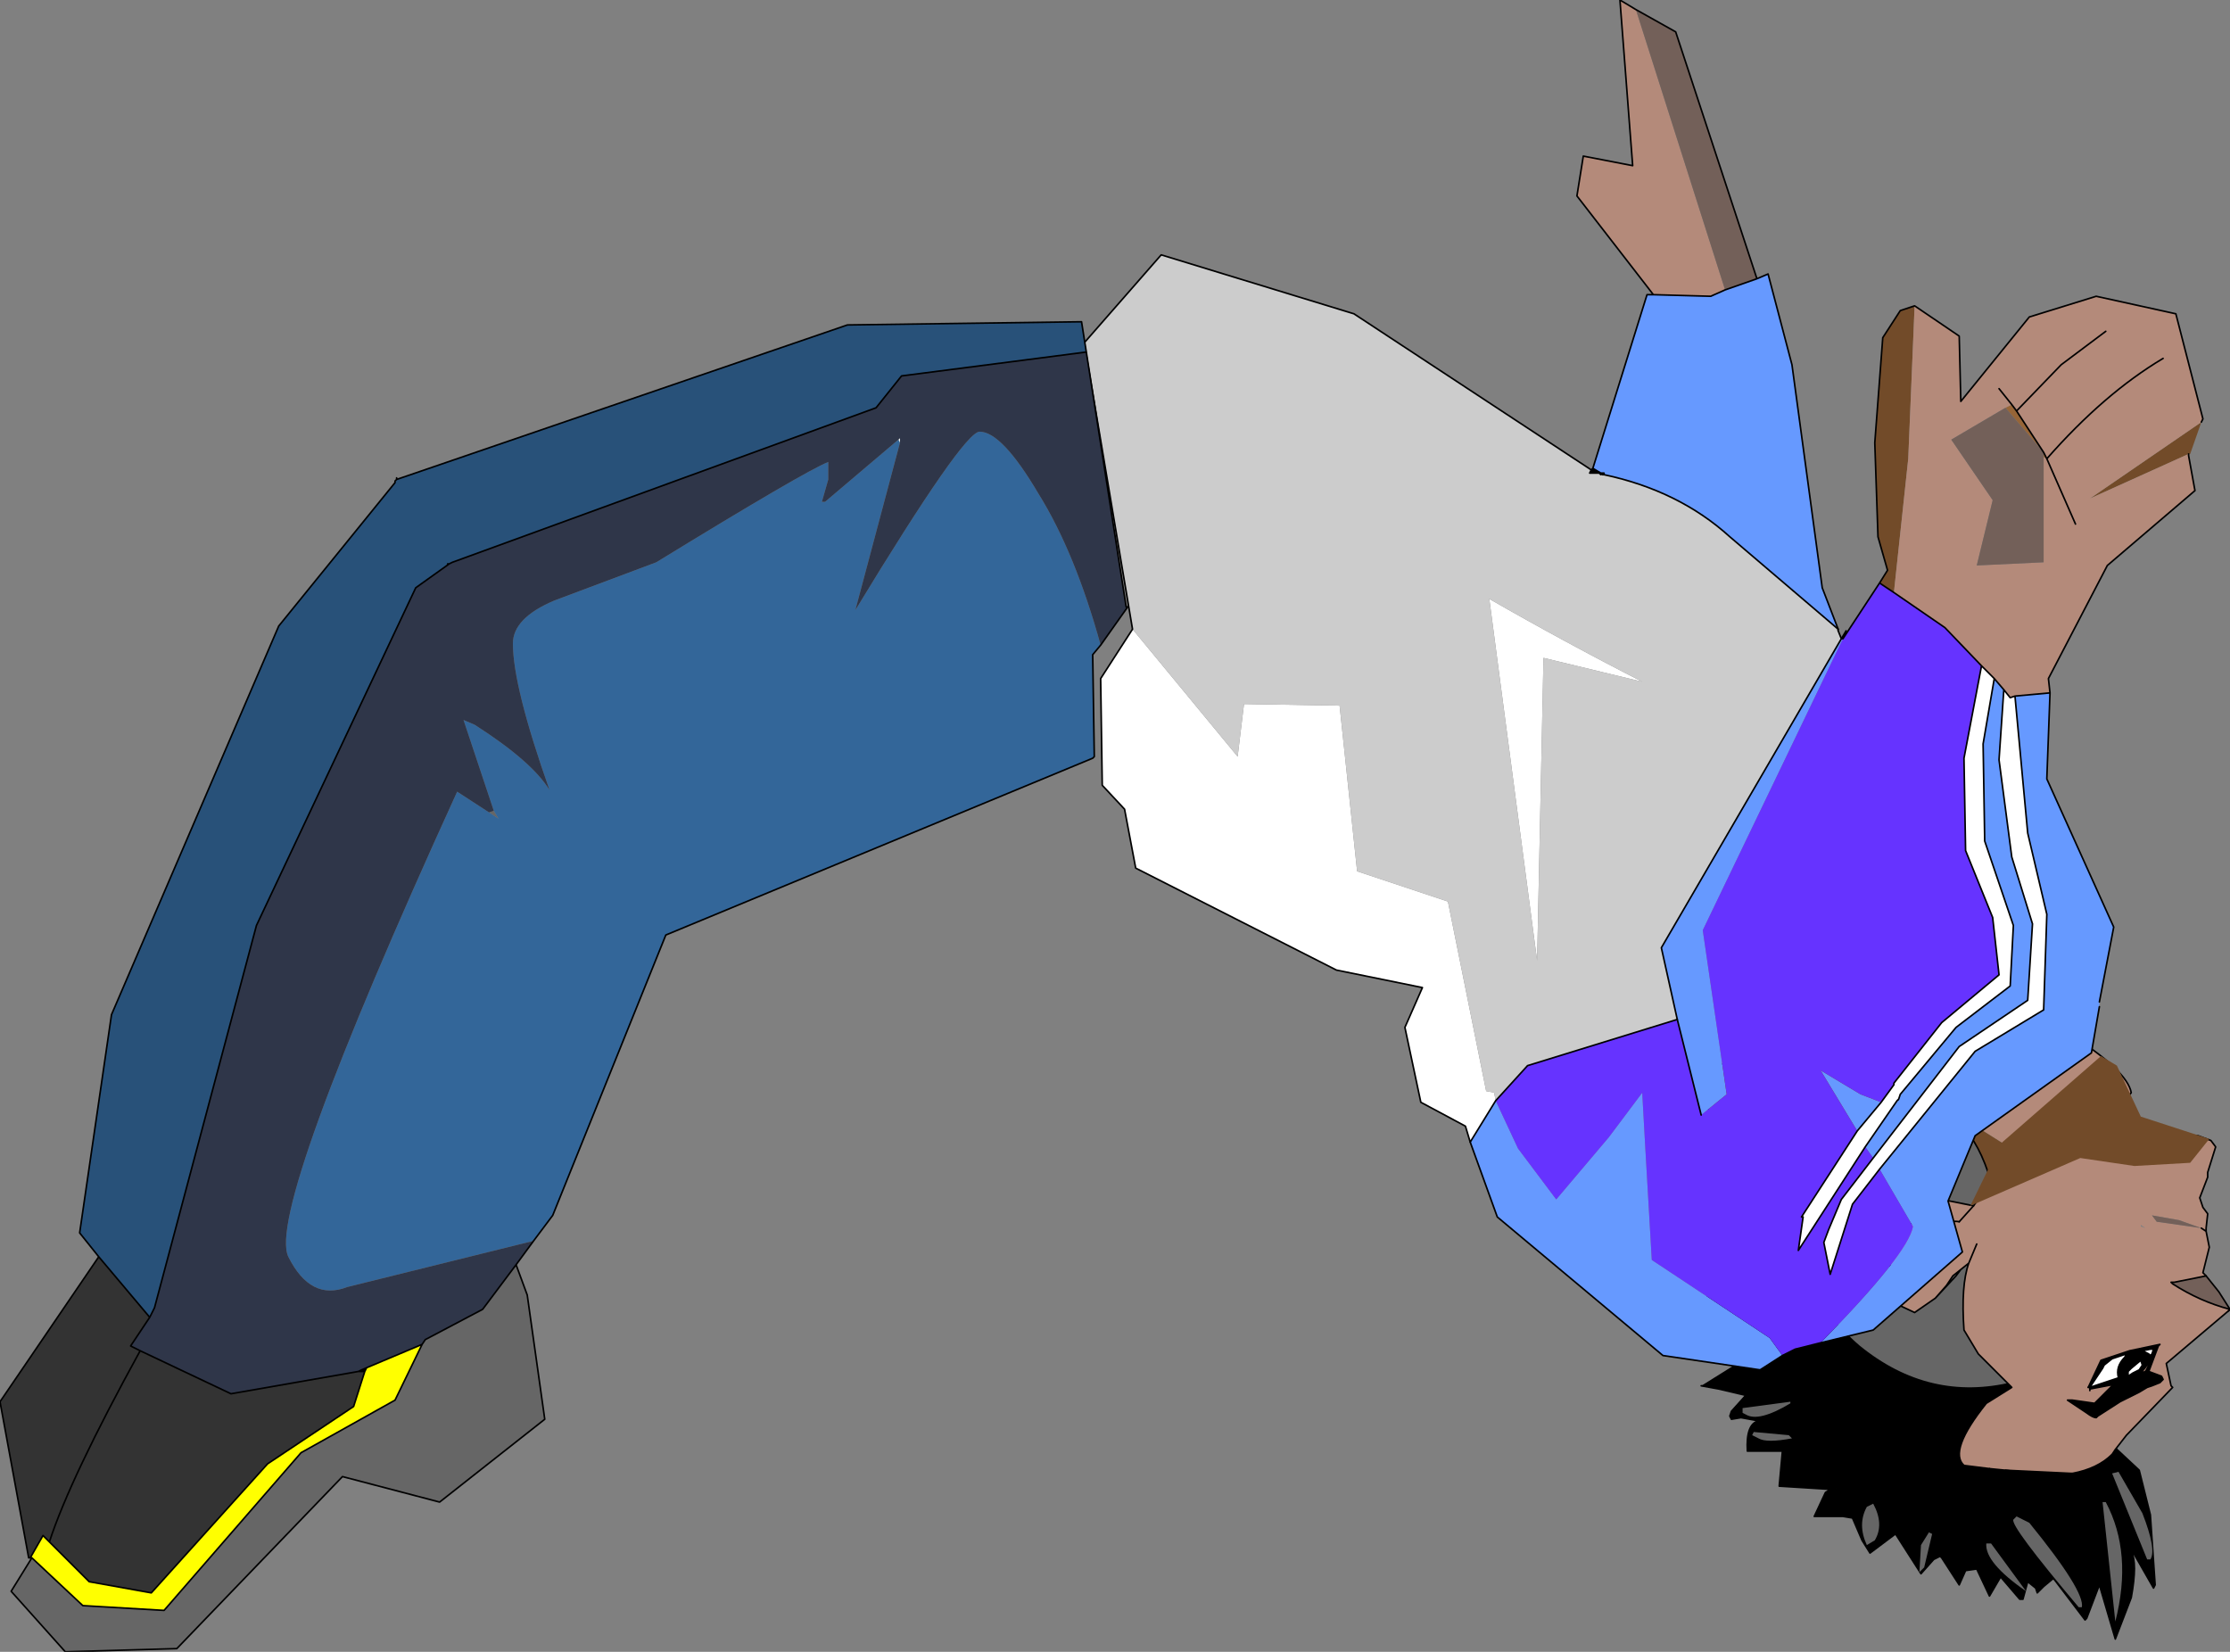 <?xml version="1.0" encoding="UTF-8" standalone="no"?>
<svg xmlns:xlink="http://www.w3.org/1999/xlink" height="51.85px" width="70.0px" xmlns="http://www.w3.org/2000/svg">
  <rect width="100%" height="100%" fill="#808080" stroke="none"/>
  <g transform="matrix(1.0, 0.0, 0.0, 1.0, -20.75, 101.1)">
    <path d="M85.25 -64.2 L85.35 -64.3 86.45 -65.4 87.65 -66.8 Q87.4 -68.2 80.2 -71.5 L80.1 -71.35 79.8 -70.7 Q79.35 -69.7 79.6 -68.3 L79.65 -67.95 Q80.2 -67.3 85.25 -64.2" fill="#b48a7a" fill-rule="evenodd" stroke="none"/>
    <path d="M82.2 -63.35 L82.85 -63.0 Q83.3 -62.85 84.6 -63.65 L85.25 -64.2 Q80.2 -67.3 79.65 -67.95 L79.6 -68.3 Q79.35 -69.7 79.8 -70.7 L80.1 -71.35 Q79.25 -71.15 77.95 -70.4 L73.6 -66.65 75.5 -65.75 Q76.9 -64.95 82.2 -63.35" fill="#724b29" fill-rule="evenodd" stroke="none"/>
    <path d="M82.2 -63.35 L82.85 -63.0 Q83.3 -62.85 84.6 -63.65 L85.25 -64.2 M85.35 -64.3 L86.45 -65.4 87.65 -66.8 Q87.4 -68.2 80.2 -71.5 L80.1 -71.35" fill="none" stroke="#000000" stroke-linecap="round" stroke-linejoin="round" stroke-width="0.05"/>
    <path d="M85.25 -64.2 L85.35 -64.3 M80.1 -71.35 Q79.25 -71.15 77.95 -70.4 L73.6 -66.65 73.55 -66.6 73.55 -66.55 73.6 -66.65 75.5 -65.75 Q76.9 -64.95 82.2 -63.35 Z" fill="none" stroke="#000000" stroke-linecap="round" stroke-linejoin="round" stroke-width="0.05"/>
    <path d="M85.25 -51.5 L86.2 -50.25 86.25 -50.3 86.65 -51.35 87.15 -49.65 87.65 -50.95 Q87.85 -52.05 87.65 -52.4 L87.75 -52.3 88.35 -51.25 88.4 -51.35 88.25 -53.55 87.9 -54.95 87.15 -55.65 87.05 -55.65 86.95 -55.9 85.25 -57.65 Q83.45 -59.15 81.45 -60.0 L79.6 -60.7 Q78.35 -61.7 77.65 -64.55 L76.1 -64.7 77.3 -63.45 75.9 -63.75 76.15 -62.05 76.1 -62.05 75.85 -62.3 75.85 -62.35 75.6 -62.65 Q75.5 -62.45 75.75 -62.05 L75.9 -62.2 75.9 -62.15 75.8 -62.0 75.95 -61.8 75.75 -61.85 75.7 -61.7 75.7 -61.9 75.05 -62.25 75.05 -62.0 75.4 -60.95 74.3 -61.5 75.0 -60.35 74.1 -60.4 74.6 -60.1 74.0 -60.25 74.9 -59.0 74.9 -58.9 74.8 -58.85 74.15 -58.7 74.15 -58.6 75.4 -58.35 74.2 -57.6 74.15 -57.6 74.7 -57.5 75.55 -57.3 75.1 -56.8 75.05 -56.65 75.1 -56.55 75.4 -56.6 75.95 -56.5 Q75.55 -56.4 75.6 -55.55 L76.7 -55.55 76.6 -54.45 78.2 -54.35 78.05 -54.25 77.7 -53.5 78.6 -53.5 78.9 -53.45 79.2 -52.75 79.45 -52.35 80.25 -52.95 81.05 -51.7 81.45 -52.15 81.65 -52.25 81.7 -52.2 82.25 -51.35 82.45 -51.8 82.8 -51.85 83.2 -51.0 83.55 -51.6 84.15 -50.9 84.25 -50.9 84.4 -51.45 84.65 -51.25 84.7 -51.1 84.85 -51.25 84.9 -51.3 85.15 -51.55 85.25 -51.5 83.95 -53.0 85.25 -51.5 M87.35 -54.3 L87.05 -55.65 87.35 -54.3 M81.3 -58.5 L82.85 -58.2 82.45 -57.4 82.25 -56.35 Q82.55 -55.5 83.0 -55.3 L87.05 -55.65 83.0 -55.3 Q82.55 -55.5 82.25 -56.35 L82.45 -57.4 82.85 -58.2 81.3 -58.5 80.8 -58.6 Q79.6 -58.9 79.0 -59.45 L78.15 -60.4 79.0 -59.45 Q79.6 -58.9 80.8 -58.6 L81.3 -58.5 M78.2 -54.35 L78.4 -54.35 78.35 -54.4 78.2 -54.35 M76.7 -55.55 L76.65 -55.6 77.05 -55.6 76.7 -55.55 M80.45 -56.95 L80.8 -58.6 80.45 -56.95 M75.9 -57.25 L75.85 -57.3 75.55 -57.3 75.85 -57.3 75.9 -57.25 75.95 -57.2 76.0 -57.2 75.9 -57.25 M75.9 -62.2 L76.1 -62.05 75.9 -62.2 M77.05 -61.1 L76.4 -61.7 76.15 -62.05 76.4 -61.7 77.05 -61.1 M75.15 -59.7 L74.6 -60.1 75.15 -59.7" fill="#000000" fill-rule="evenodd" stroke="none"/>
    <path d="M87.15 -55.65 L87.05 -55.65 83.0 -55.3 Q82.55 -55.5 82.25 -56.35 L82.45 -57.4 82.85 -58.2 81.3 -58.5 M75.85 -62.35 L75.6 -62.65 75.6 -62.75 75.6 -62.65 Q75.5 -62.45 75.75 -62.05 L75.8 -62.0 75.75 -61.85 75.7 -61.9 75.05 -62.25 75.05 -62.0 75.4 -60.95 74.3 -61.5 75.0 -60.35 74.1 -60.4 74.6 -60.1 74.0 -60.25 74.9 -59.0 74.8 -58.85 M75.95 -56.5 Q75.55 -56.4 75.6 -55.55 L76.7 -55.55 76.6 -54.45 78.2 -54.35 78.05 -54.25 77.7 -53.5 78.6 -53.5 78.9 -53.45 79.2 -52.75 79.45 -52.35 80.25 -52.95 81.05 -51.7 81.45 -52.15 81.65 -52.25 81.7 -52.2 82.25 -51.35 82.45 -51.8 82.8 -51.85 83.2 -51.0 83.55 -51.6 84.15 -50.9 84.25 -50.9 84.4 -51.45 84.65 -51.25 84.7 -51.1 84.85 -51.25 84.9 -51.3 85.2 -51.55 85.15 -51.55 84.9 -51.3 M78.2 -54.35 L78.4 -54.35 78.35 -54.4 78.2 -54.35 M76.7 -55.55 L76.65 -55.6 77.05 -55.6 76.7 -55.55 M74.9 -58.9 L74.9 -59.0 M75.9 -62.2 L75.9 -62.15 75.8 -62.0 75.95 -61.8 75.75 -61.85 75.7 -61.7 M74.6 -60.1 L75.15 -59.7" fill="none" stroke="#000000" stroke-linecap="round" stroke-linejoin="round" stroke-width="0.05"/>
    <path d="M85.25 -51.5 L86.2 -50.25 86.25 -50.3 86.65 -51.35 87.15 -49.65 87.65 -50.95 Q87.85 -52.05 87.65 -52.4 L87.75 -52.3 88.35 -51.25 88.4 -51.35 88.25 -53.55 87.9 -54.95 87.15 -55.65 M87.05 -55.65 L86.95 -55.9 85.25 -57.65 Q83.45 -59.15 81.45 -60.0 L79.6 -60.7 Q78.35 -61.7 77.65 -64.55 L76.1 -64.7 77.3 -63.45 75.9 -63.75 76.15 -62.05 76.1 -62.05 75.85 -62.3 75.85 -62.35 M75.75 -62.05 L75.7 -61.9 75.7 -61.7 M74.8 -58.85 L74.15 -58.7 74.1 -58.65 74.15 -58.6 75.4 -58.35 74.2 -57.6 74.15 -57.6 74.7 -57.5 75.55 -57.3 75.1 -56.8 75.05 -56.65 75.1 -56.55 75.4 -56.6 75.95 -56.5 M85.25 -51.5 L83.95 -53.0 M87.05 -55.65 L87.35 -54.3 M81.3 -58.5 L80.8 -58.6 Q79.6 -58.9 79.0 -59.45 L78.15 -60.4 M80.8 -58.6 L80.45 -56.95 M74.8 -58.85 L74.9 -58.9 M75.55 -57.3 L75.85 -57.3 75.9 -57.25 76.0 -57.2 75.95 -57.2 75.9 -57.25 M75.75 -62.05 L75.9 -62.2 76.1 -62.05 M76.15 -62.05 L76.4 -61.7 77.05 -61.1" fill="none" stroke="#000000" stroke-linecap="round" stroke-linejoin="round" stroke-width="0.05"/>
    <path d="M86.85 -53.95 L86.75 -53.95 87.15 -50.2 Q87.7 -52.35 86.85 -53.95" fill="#666666" fill-rule="evenodd" stroke="none"/>
    <path d="M88.25 -52.15 Q88.45 -52.45 88.0 -53.6 L87.25 -54.9 87.05 -54.85 88.15 -52.15 88.25 -52.15" fill="#666666" fill-rule="evenodd" stroke="none"/>
    <path d="M86.1 -50.65 Q86.2 -51.15 84.45 -53.3 L84.05 -53.5 83.95 -53.4 Q83.85 -53.2 86.0 -50.65 L86.1 -50.65" fill="#666666" fill-rule="evenodd" stroke="none"/>
    <path d="M76.3 -58.4 L76.35 -58.55 75.15 -59.4 74.85 -59.55 75.55 -58.8 76.2 -58.4 76.3 -58.4" fill="#666666" fill-rule="evenodd" stroke="none"/>
    <path d="M76.95 -57.05 L76.95 -57.1 75.45 -56.9 75.45 -56.75 75.55 -56.7 Q75.95 -56.45 76.95 -57.05" fill="#666666" fill-rule="evenodd" stroke="none"/>
    <path d="M77.0 -55.95 L77.05 -55.9 76.9 -56.05 75.8 -56.15 75.75 -56.05 75.95 -55.95 Q76.2 -55.8 77.0 -55.95" fill="#666666" fill-rule="evenodd" stroke="none"/>
    <path d="M79.6 -52.75 Q79.9 -53.25 79.55 -53.9 L79.35 -53.8 Q79.05 -53.25 79.35 -52.6 L79.6 -52.75" fill="#666666" fill-rule="evenodd" stroke="none"/>
    <path d="M81.15 -51.9 L81.4 -52.95 81.3 -53.0 81.05 -52.6 81.0 -51.75 81.15 -51.9" fill="#666666" fill-rule="evenodd" stroke="none"/>
    <path d="M83.25 -52.65 L83.1 -52.65 Q83.05 -52.05 84.35 -51.15 L83.25 -52.65" fill="#666666" fill-rule="evenodd" stroke="none"/>
    <path d="M76.85 -64.5 Q76.55 -63.65 77.1 -61.95 77.75 -60.0 79.1 -58.85 81.3 -57.05 83.95 -57.7 84.9 -58.85 84.45 -61.2 84.1 -63.0 83.45 -63.8 L83.25 -64.0 Q82.9 -65.2 82.3 -65.8 80.1 -66.4 76.85 -64.5" fill="#666666" fill-rule="evenodd" stroke="none"/>
    <path d="M76.85 -64.5 Q80.1 -66.4 82.3 -65.8 82.9 -65.2 83.25 -64.0 L83.45 -63.8 Q84.1 -63.0 84.45 -61.2 84.9 -58.85 83.95 -57.7 81.3 -57.05 79.1 -58.85 77.75 -60.0 77.1 -61.95 76.55 -63.65 76.85 -64.5 Z" fill="none" stroke="#000000" stroke-linecap="round" stroke-linejoin="round" stroke-width="0.05"/>
    <path d="M85.8 -54.85 Q86.6 -55.0 87.05 -55.45 L87.15 -55.6 87.5 -56.05 88.95 -57.55 88.9 -57.6 88.75 -58.3 90.7 -59.95 90.75 -60.0 Q89.8 -60.25 88.95 -60.8 L89.0 -60.85 90.0 -61.05 89.9 -61.15 90.1 -61.95 90.0 -62.45 90.0 -62.55 90.05 -63.0 89.9 -63.2 89.8 -63.5 90.05 -64.15 90.05 -64.3 90.3 -65.1 90.15 -65.3 89.75 -65.45 88.1 -65.55 84.25 -65.1 84.05 -65.0 83.7 -64.6 82.7 -63.25 81.7 -63.45 80.15 -62.2 80.0 -60.3 80.85 -59.9 81.5 -60.35 81.85 -60.75 81.95 -60.9 82.05 -61.05 82.3 -61.25 82.55 -61.45 Q82.3 -60.75 82.4 -59.35 L82.85 -58.6 83.9 -57.55 83.1 -57.05 Q81.9 -55.55 82.4 -55.1 L83.2 -55.0 83.7 -54.95 85.8 -54.85 M88.95 -60.8 L88.9 -60.85 89.0 -60.85 88.9 -60.85 88.95 -60.8 M89.85 -62.55 L88.45 -62.75 88.3 -62.95 89.15 -62.8 89.85 -62.55 90.0 -62.45 89.85 -62.55 M82.25 -62.75 Q81.7 -62.85 81.15 -62.15 L81.45 -61.35 81.15 -62.15 Q81.7 -62.85 82.25 -62.75 L82.7 -63.25 82.25 -62.75 M81.45 -61.3 L81.45 -61.35 81.95 -61.8 81.45 -61.35 81.45 -61.3 81.0 -60.9 81.45 -61.3 M82.8 -62.05 L82.55 -61.45 82.8 -62.05 M87.95 -62.65 L88.1 -62.55 87.95 -62.6 87.95 -62.65" fill="#b48a7a" fill-rule="evenodd" stroke="none"/>
    <path d="M90.75 -60.0 L90.4 -60.55 90.0 -61.05 89.0 -60.85 88.95 -60.8 Q89.8 -60.25 90.75 -60.0 M89.85 -62.55 L89.15 -62.8 88.3 -62.95 88.45 -62.75 89.85 -62.55" fill="#736059" fill-rule="evenodd" stroke="none"/>
    <path d="M83.7 -54.95 L84.9 -54.8 85.8 -54.85 Q86.6 -55.0 87.05 -55.45 L87.15 -55.6 87.5 -56.05 88.95 -57.55 88.9 -57.6 88.75 -58.3 90.7 -59.95 90.75 -60.0 90.4 -60.55 90.0 -61.05 89.9 -61.15 90.1 -61.95 90.0 -62.45 90.0 -62.55 90.05 -63.0 89.9 -63.2 89.8 -63.5 90.05 -64.15 90.05 -64.3 90.3 -65.1 90.15 -65.3 89.75 -65.45 88.1 -65.55 84.25 -65.1 84.05 -65.0 83.7 -64.6 82.7 -63.25 82.25 -62.75 M83.2 -55.0 L83.7 -54.95 M89.85 -62.55 L90.0 -62.45" fill="none" stroke="#000000" stroke-linecap="round" stroke-linejoin="round" stroke-width="0.05"/>
    <path d="M82.7 -63.25 L81.7 -63.45 80.15 -62.2 80.0 -60.3 80.85 -59.9 81.5 -60.35 82.15 -61.05 82.3 -61.25 82.55 -61.45 Q82.3 -60.75 82.4 -59.35 L82.85 -58.6 83.9 -57.55 83.1 -57.05 Q81.9 -55.55 82.4 -55.1 L83.2 -55.0 M83.7 -54.95 L85.8 -54.85 M89.0 -60.85 L90.0 -61.05 M89.0 -60.85 L88.9 -60.85 88.95 -60.8 Q89.8 -60.25 90.75 -60.0 L90.7 -59.95 M81.45 -61.35 L81.15 -62.15 Q81.7 -62.85 82.25 -62.75 M81.45 -61.35 L81.45 -61.3 81.0 -60.9 M81.45 -61.35 L81.95 -61.8 M81.45 -61.3 L81.45 -61.35 M81.85 -60.75 L82.05 -61.05 82.3 -61.25 M82.05 -61.05 L81.95 -60.9 81.85 -60.75 81.5 -60.35 M82.55 -61.45 L82.8 -62.05" fill="none" stroke="#000000" stroke-linecap="round" stroke-linejoin="round" stroke-width="0.05"/>
    <path d="M87.15 -57.65 L86.35 -57.5 86.35 -57.55 87.25 -57.85 87.3 -57.75 87.15 -57.65 87.3 -57.75 87.25 -57.85 Q87.15 -58.2 87.45 -58.5 L87.5 -58.6 87.05 -58.45 86.8 -58.25 86.75 -58.15 86.35 -57.55 86.3 -57.55 86.7 -58.4 87.6 -58.7 88.55 -58.9 88.5 -58.85 88.2 -58.05 88.6 -57.9 88.65 -57.8 88.55 -57.7 88.3 -57.6 88.15 -57.55 87.9 -57.4 87.3 -57.1 86.6 -56.65 86.55 -56.6 Q86.45 -56.6 86.25 -56.75 L86.1 -56.85 85.65 -57.15 85.8 -57.15 86.5 -57.05 87.05 -57.6 87.15 -57.65 M88.05 -57.9 L88.1 -58.0 88.2 -58.05 88.1 -58.0 88.05 -57.9 M88.0 -58.7 L87.75 -58.6 87.65 -58.6 87.5 -58.6 87.65 -58.6 87.75 -58.6 88.0 -58.7 88.2 -58.6 88.25 -58.55 88.3 -58.55 88.3 -58.6 88.35 -58.75 88.25 -58.75 88.0 -58.7 M88.3 -58.5 L88.3 -58.55 88.3 -58.5 88.5 -58.85 88.3 -58.5 88.3 -58.45 88.15 -58.25 88.3 -58.45 88.25 -58.45 88.3 -58.4 88.3 -58.5 M87.3 -57.75 L87.35 -57.75 87.55 -57.8 87.95 -58.0 87.55 -57.8 87.35 -57.75 87.3 -57.75 M88.1 -58.0 L88.1 -58.05 88.1 -58.0 M88.1 -58.05 L88.15 -58.05 88.2 -58.05 88.15 -58.05 88.1 -58.05 88.25 -58.35 88.15 -58.25 87.95 -58.0 88.1 -58.05 M87.25 -57.85 L87.55 -57.9 87.25 -57.85 M88.3 -58.4 L88.25 -58.35 88.3 -58.4 88.25 -58.4 88.25 -58.35 88.25 -58.4 88.3 -58.4" fill="#000000" fill-rule="evenodd" stroke="none"/>
    <path d="M87.25 -57.85 L86.35 -57.55 86.75 -58.15 86.8 -58.25 87.05 -58.45 87.5 -58.6 87.45 -58.5 Q87.15 -58.2 87.25 -57.85 M88.0 -58.7 L88.25 -58.75 88.35 -58.75 88.3 -58.6 88.25 -58.55 88.2 -58.6 88.0 -58.7" fill="#ffffff" fill-rule="evenodd" stroke="none"/>
    <path d="M86.35 -57.5 L87.15 -57.65 87.3 -57.75 87.25 -57.85 86.35 -57.55 86.35 -57.5 86.35 -57.45 86.35 -57.5 M88.2 -58.05 L88.6 -57.9 88.65 -57.8 88.55 -57.7 88.3 -57.6 88.15 -57.55 87.9 -57.4 87.3 -57.1 86.6 -56.65 86.55 -56.6 Q86.45 -56.6 86.25 -56.75 L86.1 -56.85 85.65 -57.15 85.8 -57.15 86.5 -57.05 87.05 -57.6 87.15 -57.65 M86.35 -57.55 L86.3 -57.55 M87.25 -57.85 Q87.15 -58.2 87.45 -58.5 L87.5 -58.6 87.05 -58.45 86.8 -58.25 86.75 -58.15 86.35 -57.55 M87.5 -58.6 L87.65 -58.6 87.75 -58.6 88.0 -58.7 88.25 -58.75 88.35 -58.75 88.3 -58.6 88.3 -58.55 88.3 -58.5 88.3 -58.45 88.25 -58.45 88.3 -58.4 88.25 -58.4 88.25 -58.35 88.15 -58.25 87.95 -58.0 87.55 -57.8 87.35 -57.75 87.3 -57.75 M88.2 -58.05 L88.15 -58.05 88.1 -58.05 87.95 -58.0 M87.55 -57.9 L87.25 -57.85 M88.0 -58.7 L88.2 -58.6 88.25 -58.55 88.3 -58.6" fill="none" stroke="#000000" stroke-linecap="round" stroke-linejoin="round" stroke-width="0.05"/>
    <path d="M86.3 -57.55 L86.7 -58.4 87.6 -58.7 88.55 -58.9 88.5 -58.85 88.2 -58.05 88.1 -58.0 88.05 -57.9 M88.3 -58.5 L88.5 -58.85 88.55 -58.9 M88.1 -58.05 L88.1 -58.0 M88.15 -58.25 L88.3 -58.45 88.3 -58.5 88.3 -58.4 88.25 -58.35 88.1 -58.05" fill="none" stroke="#000000" stroke-linecap="round" stroke-linejoin="round" stroke-width="0.05"/>
    <path d="M87.55 -58.05 L87.65 -58.15 87.95 -58.4 88.0 -58.25 87.9 -58.1 87.7 -58.0 87.55 -57.9 87.55 -58.05" fill="#ffffff" fill-rule="evenodd" stroke="none"/>
    <path d="M87.55 -58.05 L87.65 -58.15 87.95 -58.4 88.0 -58.25 87.9 -58.1 87.7 -58.0 87.55 -57.9 87.55 -58.05 Z" fill="none" stroke="#000000" stroke-linecap="round" stroke-linejoin="round" stroke-width="0.05"/>
    <path d="M83.55 -65.2 L82.6 -63.25 86.05 -64.75 87.75 -64.5 89.5 -64.6 90.1 -65.35 87.95 -66.05 87.2 -67.65 86.7 -67.95 83.55 -65.2" fill="#724b29" fill-rule="evenodd" stroke="none"/>
    <path d="M89.45 -86.85 L89.5 -86.85 89.85 -87.85 86.35 -85.45 89.45 -86.85 M80.85 -91.5 L80.4 -91.35 79.85 -90.5 79.6 -87.2 79.7 -84.25 80.0 -83.2 79.75 -82.8 80.2 -82.5 80.65 -86.7 80.85 -91.5" fill="#724b29" fill-rule="evenodd" stroke="none"/>
    <path d="M84.05 -88.2 L83.9 -88.4 83.7 -88.3 84.9 -86.9 84.9 -86.75 85.0 -86.7 84.9 -86.9 84.05 -88.2" fill="#976537" fill-rule="evenodd" stroke="none"/>
    <path d="M78.45 -81.3 L78.45 -81.35 78.4 -81.3 78.45 -81.3" fill="#525252" fill-rule="evenodd" stroke="none"/>
    <path d="M56.3 -81.35 L55.3 -79.8 55.35 -76.45 56.05 -75.7 56.4 -73.85 62.7 -70.65 65.4 -70.1 64.85 -68.85 65.35 -66.5 66.75 -65.75 66.9 -65.25 67.7 -66.55 67.65 -66.8 67.4 -66.85 66.2 -72.8 63.35 -73.75 62.8 -78.95 59.8 -79.0 59.6 -77.35 56.3 -81.35 M78.6 -81.05 L78.7 -81.3 78.55 -81.05 78.6 -81.05 M47.8 -85.6 L47.95 -85.5 47.85 -85.6 47.8 -85.6 M84.0 -79.25 L83.85 -79.2 83.65 -79.45 83.5 -77.25 83.9 -74.2 84.55 -72.1 84.4 -69.7 82.25 -68.25 79.55 -64.75 78.55 -63.45 78.15 -62.5 78.0 -62.1 78.2 -61.1 78.9 -63.3 79.75 -64.4 82.75 -68.1 84.9 -69.4 85.0 -72.4 84.4 -74.95 84.0 -79.25 M83.35 -79.8 L82.95 -80.2 82.4 -77.3 82.45 -74.4 83.3 -72.3 83.5 -70.5 81.7 -69.0 80.2 -67.1 80.2 -67.05 79.8 -66.5 79.05 -65.6 77.3 -62.9 77.35 -62.9 77.2 -61.85 79.3 -65.1 80.3 -66.55 80.35 -66.6 80.4 -66.75 82.15 -68.85 83.85 -70.15 83.95 -72.05 83.05 -74.7 83.0 -77.75 83.35 -79.8 M69.2 -80.45 L72.3 -79.7 Q69.85 -80.95 67.5 -82.3 L69.0 -70.95 69.2 -80.45" fill="#ffffff" fill-rule="evenodd" stroke="none"/>
    <path d="M70.75 -86.4 L70.7 -86.35 70.65 -86.25 70.95 -86.25 70.75 -86.4 70.95 -86.25 71.0 -86.25 70.75 -86.4 M80.3 -66.55 L80.35 -66.55 80.35 -66.6 80.3 -66.55 M70.9 -86.25 L70.95 -86.25 70.9 -86.25 70.7 -86.35 70.9 -86.25 M71.05 -86.2 L71.1 -86.2 71.1 -86.25 71.0 -86.25 71.05 -86.2 71.0 -86.25 71.05 -86.2" fill="#000000" fill-rule="evenodd" stroke="none"/>
    <path d="M85.1 -79.35 L85.05 -79.8 86.9 -83.35 89.65 -85.7 89.45 -86.8 89.45 -86.85 86.35 -85.45 89.85 -87.85 89.9 -87.95 89.05 -91.25 86.55 -91.8 84.45 -91.15 82.3 -88.5 82.25 -90.55 80.85 -91.5 80.65 -86.7 80.2 -82.5 81.8 -81.4 82.95 -80.2 83.35 -79.8 83.65 -79.45 83.85 -79.2 84.0 -79.25 85.1 -79.35 M72.1 -100.8 L71.6 -101.1 72.0 -95.9 70.45 -96.2 70.25 -94.95 72.65 -91.85 74.45 -91.8 74.9 -92.0 72.1 -100.8 M83.9 -88.4 L84.05 -88.2 85.45 -89.65 86.85 -90.7 85.45 -89.65 84.05 -88.2 84.9 -86.9 85.0 -86.7 84.9 -86.75 84.9 -83.45 82.8 -83.35 83.3 -85.4 82.0 -87.3 83.7 -88.3 83.9 -88.4 83.5 -88.9 83.9 -88.4 M88.65 -89.85 Q86.8 -88.75 85.0 -86.7 L85.9 -84.65 85.0 -86.7 Q86.8 -88.75 88.65 -89.85" fill="#b48a7a" fill-rule="evenodd" stroke="none"/>
    <path d="M75.9 -92.35 L73.35 -100.1 72.1 -100.8 74.9 -92.0 75.9 -92.35 M84.9 -86.75 L84.9 -86.9 83.7 -88.3 82.0 -87.3 83.3 -85.4 82.8 -83.35 84.9 -83.45 84.9 -86.75" fill="#736059" fill-rule="evenodd" stroke="none"/>
    <path d="M70.7 -86.35 L63.25 -91.25 57.2 -93.1 54.75 -90.3 54.8 -90.25 56.3 -81.35 59.6 -77.35 59.8 -79.0 62.8 -78.95 63.35 -73.75 66.2 -72.8 67.4 -66.85 67.65 -66.8 67.7 -66.55 68.7 -67.65 73.4 -69.1 72.9 -71.35 78.55 -81.05 78.45 -81.3 78.4 -81.3 78.45 -81.35 75.05 -84.25 Q73.45 -85.7 71.1 -86.2 L71.0 -86.2 70.95 -86.25 70.65 -86.25 70.7 -86.35 M69.2 -80.45 L69.0 -70.95 67.5 -82.3 Q69.85 -80.95 72.3 -79.7 L69.2 -80.45" fill="#cccccc" fill-rule="evenodd" stroke="none"/>
    <path d="M66.9 -65.25 L67.75 -62.9 72.95 -58.55 76.0 -58.1 76.7 -58.55 76.3 -59.1 72.6 -61.55 72.4 -65.0 72.3 -66.8 71.25 -65.4 69.6 -63.45 68.4 -65.05 67.7 -66.55 66.9 -65.25 M77.9 -58.95 L79.55 -59.35 82.35 -61.8 81.9 -63.4 82.75 -65.45 86.4 -68.05 86.65 -69.5 86.65 -69.65 87.1 -72.0 85.0 -76.65 85.1 -79.35 84.0 -79.25 84.4 -74.95 85.0 -72.4 84.9 -69.4 82.75 -68.1 79.75 -64.4 80.8 -62.6 Q80.65 -61.75 77.9 -58.95 M78.45 -81.35 L77.95 -82.65 77.0 -89.65 76.25 -92.5 75.9 -92.35 74.9 -92.0 74.45 -91.8 72.65 -91.85 72.45 -91.85 70.75 -86.4 71.0 -86.25 71.1 -86.25 71.1 -86.2 Q73.45 -85.7 75.05 -84.25 L78.45 -81.35 M83.65 -79.45 L83.35 -79.8 83.0 -77.75 83.05 -74.7 83.95 -72.05 83.85 -70.15 82.15 -68.85 80.4 -66.75 80.35 -66.6 80.35 -66.55 80.3 -66.55 79.3 -65.1 79.55 -64.75 82.25 -68.25 84.4 -69.7 84.55 -72.1 83.9 -74.2 83.5 -77.25 83.65 -79.45 M78.6 -81.05 L78.55 -81.05 72.9 -71.35 73.4 -69.1 74.15 -66.1 74.95 -66.75 74.2 -71.9 78.6 -81.05 M79.8 -66.5 L79.15 -66.75 77.9 -67.5 79.05 -65.6 79.8 -66.5" fill="#6699ff" fill-rule="evenodd" stroke="none"/>
    <path d="M76.7 -58.55 L77.1 -58.75 77.9 -58.95 Q80.65 -61.75 80.8 -62.6 L79.75 -64.4 78.9 -63.3 78.2 -61.1 78.0 -62.1 78.15 -62.5 78.55 -63.45 79.55 -64.75 79.3 -65.1 77.2 -61.85 77.35 -62.9 77.3 -62.9 79.05 -65.6 77.9 -67.5 79.15 -66.75 79.8 -66.5 80.2 -67.05 80.2 -67.1 81.7 -69.0 83.5 -70.5 83.3 -72.3 82.45 -74.4 82.4 -77.3 82.95 -80.2 81.8 -81.4 80.2 -82.5 79.75 -82.8 78.6 -81.05 74.2 -71.9 74.95 -66.75 74.15 -66.1 73.4 -69.1 68.7 -67.65 67.7 -66.55 68.4 -65.05 69.6 -63.45 71.25 -65.4 72.3 -66.8 72.4 -65.0 72.6 -61.55 76.3 -59.1 76.7 -58.55" fill="#6633ff" fill-rule="evenodd" stroke="none"/>
    <path d="M70.7 -86.35 L63.25 -91.25 57.2 -93.1 54.75 -90.3 54.8 -90.25 M66.9 -65.25 L67.75 -62.9 72.95 -58.55 76.0 -58.1 76.7 -58.55 77.1 -58.75 77.9 -58.95 79.55 -59.35 82.35 -61.8 81.9 -63.4 82.75 -65.45 86.4 -68.05 86.65 -69.5 M86.65 -69.65 L87.1 -72.0 85.0 -76.65 85.1 -79.35 85.05 -79.8 86.9 -83.35 89.65 -85.7 89.45 -86.8 89.45 -86.85 M89.85 -87.85 L89.9 -87.95 89.05 -91.25 86.55 -91.8 84.45 -91.15 82.3 -88.5 82.25 -90.55 80.85 -91.5 80.4 -91.35 79.85 -90.5 79.6 -87.2 79.7 -84.25 80.0 -83.2 79.75 -82.8 78.6 -81.05 78.55 -81.05 78.45 -81.3 78.45 -81.35 77.95 -82.65 77.0 -89.65 76.25 -92.5 75.9 -92.35 73.35 -100.1 72.1 -100.8 71.6 -101.1 72.0 -95.9 70.45 -96.2 70.25 -94.95 72.65 -91.85 72.45 -91.85 70.75 -86.4 70.7 -86.35 70.65 -86.25 70.95 -86.25 71.0 -86.2 M78.7 -81.3 L78.55 -81.05 72.9 -71.35 73.4 -69.1 74.15 -66.1 M74.9 -92.0 L75.9 -92.35 M74.9 -92.0 L74.45 -91.8 72.65 -91.85 M84.05 -88.2 L83.9 -88.4 83.5 -88.9 M84.05 -88.2 L85.45 -89.65 86.85 -90.7 M85.0 -86.7 L84.9 -86.9 84.05 -88.2 M85.0 -86.7 L85.9 -84.65 M85.0 -86.7 Q86.8 -88.75 88.65 -89.85 M85.1 -79.35 L84.0 -79.25 83.85 -79.2 83.65 -79.45 83.35 -79.8 82.95 -80.2 81.8 -81.4 80.2 -82.5 79.75 -82.8 M79.75 -64.4 L82.75 -68.1 84.9 -69.4 85.0 -72.4 84.4 -74.95 84.0 -79.25 M83.65 -79.45 L83.5 -77.25 83.9 -74.2 84.55 -72.1 84.4 -69.7 82.25 -68.25 79.55 -64.75 78.55 -63.45 78.15 -62.5 78.0 -62.1 78.2 -61.1 78.9 -63.3 79.75 -64.4 M79.3 -65.1 L80.3 -66.55 80.35 -66.6 80.4 -66.75 82.15 -68.85 83.85 -70.15 83.95 -72.05 83.05 -74.7 83.0 -77.75 83.35 -79.8 M70.95 -86.25 L70.75 -86.4 71.0 -86.25 70.95 -86.25 70.9 -86.25 70.7 -86.35 M71.05 -86.2 L71.1 -86.2 71.1 -86.25 71.0 -86.25 71.05 -86.2 71.0 -86.25 70.95 -86.25 70.9 -86.25 M71.1 -86.2 L71.05 -86.2 M82.95 -80.2 L82.4 -77.3 82.45 -74.4 83.3 -72.3 83.5 -70.5 81.7 -69.0 80.2 -67.1 80.2 -67.05 79.8 -66.5 79.05 -65.6 77.3 -62.9 77.35 -62.9 77.2 -61.85 79.3 -65.1" fill="none" stroke="#000000" stroke-linecap="round" stroke-linejoin="round" stroke-width="0.05"/>
    <path d="M54.8 -90.25 L56.3 -81.35 55.3 -79.8 55.35 -76.45 56.05 -75.7 56.4 -73.85 62.7 -70.65 65.4 -70.1 64.85 -68.85 65.35 -66.5 66.75 -65.75 66.9 -65.25 67.7 -66.55 68.7 -67.65 73.4 -69.1 M71.1 -86.2 Q73.45 -85.7 75.05 -84.25 L78.45 -81.35" fill="none" stroke="#000000" stroke-linecap="round" stroke-linejoin="round" stroke-width="0.05"/>
    <path d="M32.1 -58.1 L32.0 -58.05 32.1 -58.05 32.1 -58.1 M49.0 -87.2 L49.0 -87.35 48.95 -87.3 49.0 -87.2 M34.85 -83.4 L34.8 -83.4 34.85 -83.4" fill="#ffffff" fill-rule="evenodd" stroke="none"/>
    <path d="M33.2 -86.05 L33.2 -86.1 33.2 -86.05" fill="#999999" fill-rule="evenodd" stroke="none"/>
    <path d="M36.25 -75.65 L36.1 -75.6 36.4 -75.4 36.25 -75.65 M36.95 -61.4 L35.9 -60.0 34.1 -59.05 34.0 -58.9 33.15 -57.15 30.2 -55.5 25.9 -50.55 23.35 -50.7 21.75 -52.2 21.1 -51.15 22.8 -49.25 26.3 -49.35 31.5 -54.75 34.55 -53.95 37.85 -56.55 37.3 -60.45 36.95 -61.4" fill="#666666" fill-rule="evenodd" stroke="none"/>
    <path d="M32.0 -58.05 L28.0 -57.35 25.15 -58.7 24.85 -58.85 25.45 -59.75 23.85 -61.65 20.75 -57.1 21.65 -52.2 21.7 -52.2 22.1 -52.9 22.3 -52.7 23.55 -51.45 25.5 -51.1 29.15 -55.15 31.85 -56.95 32.2 -58.05 32.1 -58.05 32.0 -58.05 M25.15 -58.7 Q22.95 -54.7 22.3 -52.7 22.95 -54.7 25.15 -58.7" fill="#333333" fill-rule="evenodd" stroke="none"/>
    <path d="M33.2 -86.05 L33.15 -86.0 33.15 -85.95 33.2 -86.05" fill="#e1e1e1" fill-rule="evenodd" stroke="none"/>
    <path d="M34.0 -58.9 L32.1 -58.1 32.1 -58.05 32.25 -58.15 32.2 -58.05 31.85 -56.95 29.15 -55.15 25.5 -51.1 23.55 -51.45 22.3 -52.7 22.1 -52.9 21.7 -52.2 21.75 -52.2 23.35 -50.7 25.9 -50.55 30.2 -55.5 33.15 -57.15 34.0 -58.9" fill="#ffff00" fill-rule="evenodd" stroke="none"/>
    <path d="M48.95 -87.3 L46.65 -85.35 46.55 -85.35 46.75 -86.05 46.75 -86.6 Q46.0 -86.3 41.35 -83.45 L38.15 -82.25 Q36.85 -81.7 36.85 -80.9 36.85 -79.55 38.0 -76.3 37.45 -77.2 35.65 -78.35 L35.3 -78.5 36.25 -75.65 36.4 -75.4 36.1 -75.6 35.1 -76.25 Q29.1 -63.1 29.8 -61.65 30.5 -60.25 31.65 -60.7 L37.5 -62.15 38.1 -62.95 41.65 -71.75 55.05 -77.3 55.1 -77.35 55.05 -80.55 55.3 -80.85 Q54.5 -83.75 53.35 -85.6 52.2 -87.55 51.5 -87.55 51.0 -87.55 47.6 -81.95 L49.0 -87.2 48.95 -87.3" fill="#336699" fill-rule="evenodd" stroke="none"/>
    <path d="M25.45 -59.75 L25.6 -60.05 28.8 -72.05 33.8 -82.65 34.85 -83.4 34.95 -83.45 48.25 -88.3 49.05 -89.3 54.85 -90.05 54.7 -91.0 47.35 -90.9 33.2 -86.05 33.15 -85.95 29.5 -81.45 24.25 -69.25 23.25 -62.4 23.85 -61.65 25.45 -59.75 M34.85 -83.4 L34.8 -83.4 34.85 -83.4" fill="#285179" fill-rule="evenodd" stroke="none"/>
    <path d="M36.25 -75.65 L35.3 -78.5 35.65 -78.35 Q37.45 -77.2 38.0 -76.3 36.85 -79.55 36.85 -80.9 36.85 -81.7 38.15 -82.25 L41.35 -83.45 Q46.0 -86.3 46.75 -86.6 L46.75 -86.05 46.55 -85.35 46.65 -85.35 48.95 -87.3 49.0 -87.35 49.0 -87.2 47.6 -81.95 Q51.0 -87.55 51.5 -87.55 52.2 -87.55 53.35 -85.6 54.5 -83.75 55.3 -80.85 L56.15 -82.05 56.1 -82.05 54.85 -90.05 49.05 -89.3 48.25 -88.3 34.95 -83.45 34.85 -83.4 33.8 -82.65 28.8 -72.05 25.6 -60.05 25.45 -59.75 24.85 -58.85 25.15 -58.7 28.0 -57.35 32.0 -58.05 32.1 -58.1 34.0 -58.9 34.1 -59.05 35.9 -60.0 36.95 -61.4 37.5 -62.15 31.65 -60.7 Q30.5 -60.25 29.8 -61.65 29.1 -63.1 35.1 -76.25 L36.1 -75.6 36.25 -75.65" fill="#2f3649" fill-rule="evenodd" stroke="none"/>
    <path d="M37.5 -62.15 L36.95 -61.4 35.9 -60.0 34.1 -59.05 34.0 -58.9 32.1 -58.1 32.0 -58.05 28.0 -57.35 25.15 -58.7 24.85 -58.85 25.45 -59.75 25.6 -60.05 28.8 -72.05 33.8 -82.65 34.85 -83.4 34.95 -83.45 48.25 -88.3 49.05 -89.3 54.85 -90.05 56.1 -82.05 56.15 -82.05 55.3 -80.85 55.05 -80.55 55.1 -77.35 55.05 -77.3 41.65 -71.75 38.1 -62.95 37.5 -62.15 M54.85 -90.05 L54.7 -91.0 47.35 -90.9 33.2 -86.05 33.2 -86.1 33.2 -86.05 33.15 -86.0 33.15 -85.95 29.5 -81.45 24.25 -69.25 23.25 -62.4 23.85 -61.65 20.75 -57.1 21.65 -52.2 21.7 -52.2 21.75 -52.2 21.1 -51.15 22.8 -49.25 26.3 -49.35 31.5 -54.75 34.55 -53.95 37.85 -56.55 37.3 -60.45 36.95 -61.4 M34.85 -83.4 L34.8 -83.4 34.85 -83.4 M22.3 -52.7 L22.1 -52.9 21.7 -52.2 M32.1 -58.05 L32.0 -58.05 M32.1 -58.05 L32.25 -58.15 32.2 -58.05 32.1 -58.05 M32.2 -58.05 L31.85 -56.95 29.15 -55.15 25.5 -51.1 23.55 -51.45 22.3 -52.7 Q22.95 -54.7 25.15 -58.7 M23.85 -61.65 L25.45 -59.75 M21.75 -52.2 L23.35 -50.7 25.9 -50.55 30.2 -55.5 33.15 -57.15 34.0 -58.9" fill="none" stroke="#000000" stroke-linecap="round" stroke-linejoin="round" stroke-width="0.05"/>
  </g>
</svg>
